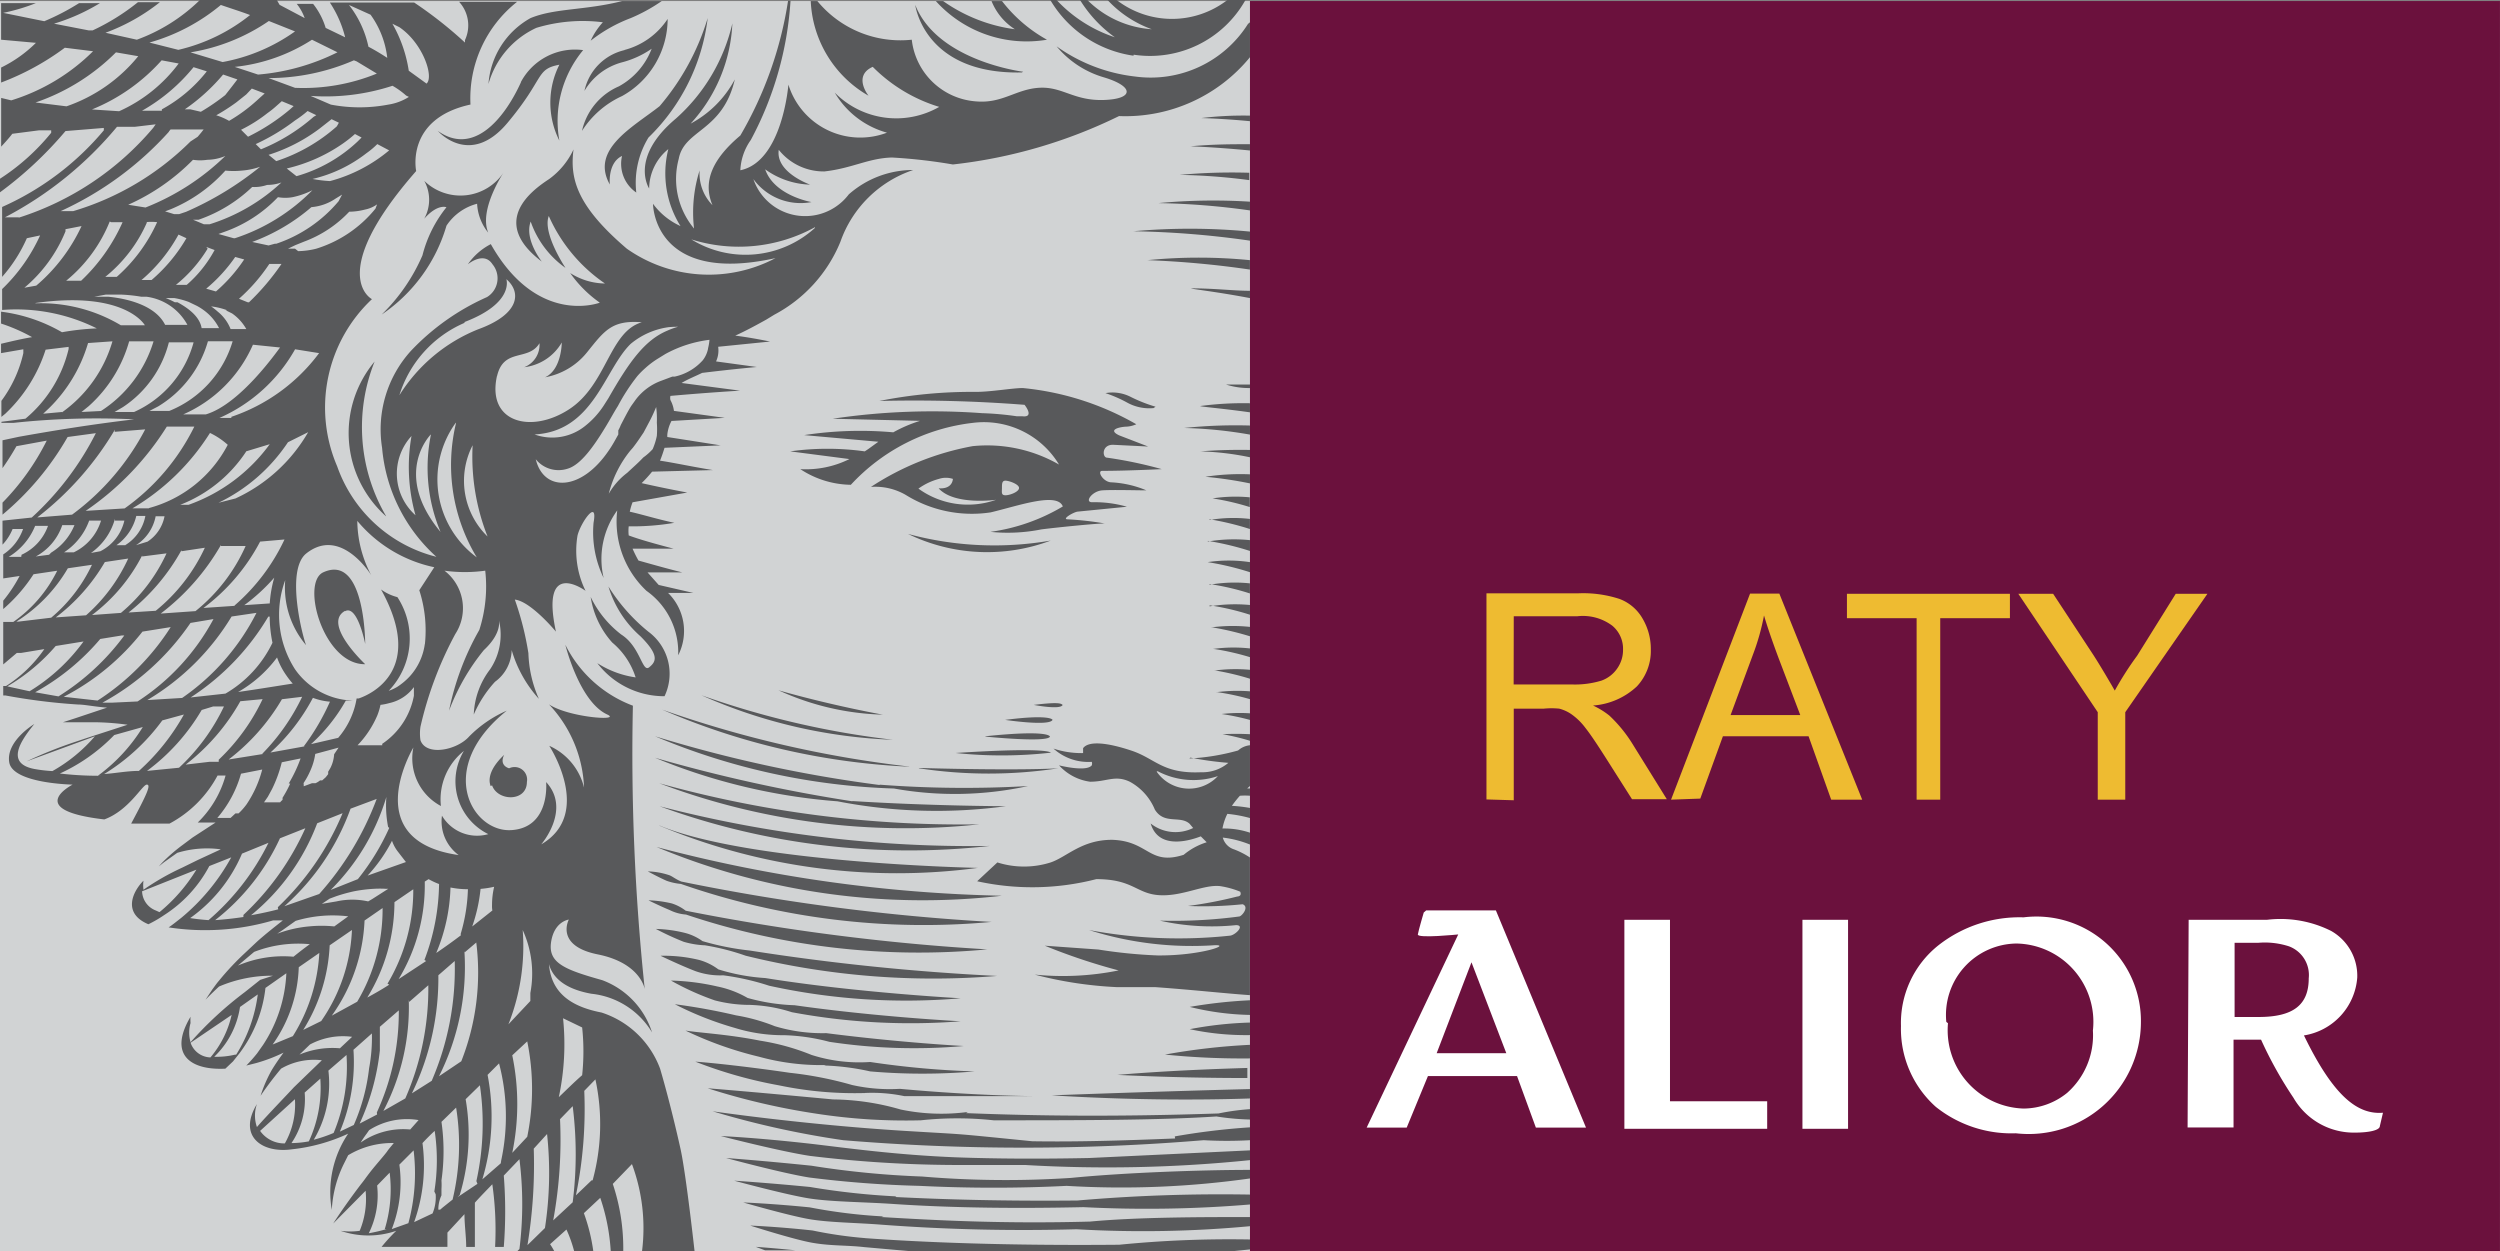 <svg xmlns="http://www.w3.org/2000/svg" xmlns:xlink="http://www.w3.org/1999/xlink" width="44.885" height="22.461" viewBox="0 0 44.885 22.461"><rect x="0" y="0" width="44.885" height="22.461" fill="#808080" stroke="none"/><defs><linearGradient id="a" x1="-4.781" y1="-6.97" x2="-5.781" y2="-6.97" gradientUnits="objectBoundingBox"><stop offset="0.5" stop-color="#6b113d"/><stop offset="1" stop-color="#490624"/></linearGradient></defs><g style="mix-blend-mode:luminosity;isolation:isolate"><g transform="translate(0 0)"><rect width="22.442" height="22.442" transform="translate(0 0.019)" fill="#d1d3d4"/><path d="M80.832,13.446a3.245,3.245,0,0,0,2.564.119,5.928,5.928,0,0,1-2.564-.119Zm1.745,3.339s.794.119.85,0C83.427,16.773,83.352,16.685,82.576,16.785Zm.513-.269s.481.094.519,0C83.583,16.5,83.583,16.454,83.089,16.516Zm-2.708.175s-.888-.156-1.876-.438a4.79,4.79,0,0,0,1.876.438ZM76.755,19.73a13.244,13.244,0,0,0,5.578.682,38.439,38.439,0,0,1-5.572-.725c-.119-.05-.163-.1-.231-.119a1.307,1.307,0,0,0-.369-.063s.194.106.338.169a1.05,1.05,0,0,0,.256.056Zm4.1-2.107A20.21,20.21,0,0,1,76.417,16.6a12.6,12.6,0,0,0,4.433,1.025Zm-.294-.481a15.633,15.633,0,0,1-3.439-.8,9.317,9.317,0,0,0,3.439.8Zm1.957,2.8a26.316,26.316,0,0,1-6.2-.875,12.425,12.425,0,0,0,6.2.875Zm-.406-1.282a20.191,20.191,0,0,1-5.747-.738,12.506,12.506,0,0,0,5.747.738Zm-5.74-.325a13.05,13.05,0,0,0,5.928.713,22.236,22.236,0,0,1-5.928-.713Zm3.464-.088a28.427,28.427,0,0,1-3.546-.782,10.712,10.712,0,0,0,3.277.782,9.3,9.3,0,0,0,3.02.088S81.22,18.33,79.831,18.242Zm-3.464.438a11.062,11.062,0,0,0,5.715.757S77.993,19.361,76.367,18.68Zm.475,1.595a13.132,13.132,0,0,0,5.409.625,39.783,39.783,0,0,1-5.415-.694.807.807,0,0,0-.25-.131,2.1,2.1,0,0,0-.419-.056s.2.1.381.175a.782.782,0,0,0,.294.081Zm4.183-2.626a8.294,8.294,0,0,0,2.5,0S82.9,17.7,81.026,17.648Zm1.194-.569s1.113.113,1.157,0C83.377,17.079,83.364,16.96,82.22,17.079Zm-11.5-2.251c.225-.125.363.588.363.588s0-1.626-.75-1.288c-.413.181,0,1.663.75,1.651-.006-.006-.775-.725-.363-.957ZM83.4,17.379s.044-.113-1.713,0a7.86,7.86,0,0,0,1.713-.006Zm-3.077.575a24.331,24.331,0,0,1-4.033-.875,11.968,11.968,0,0,0,4.29.938,6.166,6.166,0,0,0,2.407-.044,20.086,20.086,0,0,1-2.664-.025Zm1.382,6.685c-1.107-.044-1.976-.169-2.62-.244-1-.113-1.613-.138-1.613-.138s1.063.275,1.6.356a22.212,22.212,0,0,0,2.57.163h1.288a25.151,25.151,0,0,0,4.052-.088v-.175l-2.9.138C83.183,24.67,82.389,24.664,81.707,24.639Zm-.625.344a16.28,16.28,0,0,1-1.982-.194c-.913-.094-1.532-.138-1.532-.138s1.019.275,1.494.35a19.5,19.5,0,0,0,1.982.15c.882.044,1.782.044,2.639,0A16.471,16.471,0,0,0,87,25.014v-.15c-.913,0-2.289.05-3.239.144A17.853,17.853,0,0,1,81.082,24.983ZM80.075,26.09a7.591,7.591,0,0,1-.957-.138c-.625-.069-1.119-.088-1.119-.088s.763.244,1.1.306.625.044.95.081l.782.069H86.7l.3-.031v-.175a20.078,20.078,0,0,0-2.376.094c-2.02.019-3.539-.044-4.571-.119Zm-6.71-8.129c.1.288.625.3.625-.063a.225.225,0,0,0-.319-.244s-.188-.044-.088-.244c-.006.013-.344.294-.244.563Zm7.26,7.379a13.172,13.172,0,0,1-1.551-.169c-.769-.075-1.363-.113-1.363-.113s.944.256,1.351.319.988.063,1.52.1c1.113.075,2.314.081,3.4.056A22.268,22.268,0,0,0,87,25.483v-.175a29.878,29.878,0,0,0-3.127.106c-1.319.013-2.407-.019-3.27-.063Zm-2.357.969h.55c-.425-.044-.719-.063-.719-.063ZM82.9,5.148s-1.538-.188-1.938-1.2c0,0,.156,1.251,1.913,1.213ZM80.394,25.7a9.677,9.677,0,0,1-1.326-.163c-.682-.069-1.194-.088-1.194-.088s.825.238,1.188.3.85.063,1.307.1a34.081,34.081,0,0,0,3.489.081,20.7,20.7,0,0,0,3.127-.056v-.163c-.869,0-2.014,0-2.883.081-1.57.044-2.808-.025-3.746-.081Zm1.513-1.876a3.571,3.571,0,0,1-1.207-.044,4.49,4.49,0,0,0-1.213-.181c-1.67-.156-2.251-.2-2.251-.2a12.387,12.387,0,0,0,1.951.456,10.506,10.506,0,0,0,1.876.119,6.084,6.084,0,0,1,1.307,0c1.513,0,2.958,0,4-.069a4.484,4.484,0,0,0,.663.056V23.77a4.173,4.173,0,0,0-.625.081c-1.882.063-3.27.044-4.534-.006Zm3.37-12.662a2.676,2.676,0,0,1-.456-.181.719.719,0,0,0-.444-.063,2.339,2.339,0,0,1,.388.169.819.819,0,0,0,.475.1Zm.625,6.3a5.877,5.877,0,0,0,.682.094.719.719,0,0,1-.488.169c-.694.031-.819-.244-1.251-.388s-.769-.181-.869-.044v.088a1.582,1.582,0,0,1-.532-.081.932.932,0,0,0,.688.238.1.1,0,0,1,0,.063c-.1.125-.588,0-.588,0a.919.919,0,0,0,.557.294c.306,0,.45-.125.713,0a1.007,1.007,0,0,1,.45.5c.169.275.456.1.625.256l.063.075a.719.719,0,0,1-.763-.081c.15.506.769.281.9.231l.106.106a1.2,1.2,0,0,0-.413.225c-.625.2-.625-.25-1.288-.269-.544,0-.807.306-1.1.406a1.582,1.582,0,0,1-.957,0l-.363.338a4.6,4.6,0,0,0,2.139-.038c.663,0,.719.263,1.132.288s.794-.194,1.088-.163a1.569,1.569,0,0,1,.363.1h0s.044.081-.056.088a7.535,7.535,0,0,1-.882.169,6.841,6.841,0,0,0,.982-.031c.119.044,0,.2-.056.219a8.924,8.924,0,0,1-1.432.075,4.265,4.265,0,0,0,1.369.081c.163,0,0,.169-.1.188a8.7,8.7,0,0,1-2.539-.1,6.1,6.1,0,0,0,2.214.275c.4-.031-.194.188-.982.181a8.91,8.91,0,0,1-1.063-.106l-.963-.069a10.794,10.794,0,0,0,1.326.444,5.04,5.04,0,0,1-1.507.075,7.11,7.11,0,0,0,1.476.225h.688c.694.05,1.251.113,1.7.144V19.255a1.488,1.488,0,0,0-.281-.144.306.306,0,0,1-.206-.213,1.876,1.876,0,0,1,.488.125v-.213a1.457,1.457,0,0,0-.494-.075,1,1,0,0,1,.088-.263,2.4,2.4,0,0,1,.406.075v-.181a2.719,2.719,0,0,0-.325-.038,2.034,2.034,0,0,1,.144-.181,1.126,1.126,0,0,1,.181,0v-.131h-.05l.05-.044v-.732a.375.375,0,0,0-.213.094,3.946,3.946,0,0,1-.875.144Zm-.588.244a1.382,1.382,0,0,0,1.082.088.707.707,0,0,1-1.1-.081Zm-6.7,4.74a3.54,3.54,0,0,1,.807.119,10.168,10.168,0,0,0,2.414.075s-1.107-.056-2.47-.231a2.951,2.951,0,0,1-.925-.125,3.358,3.358,0,0,0-.694-.194,10.982,10.982,0,0,0-1.1-.2,5.884,5.884,0,0,0,1.076.425,2.939,2.939,0,0,0,.894.131Zm-.625-.544a2.714,2.714,0,0,1,.757.131,11.562,11.562,0,0,0,3.033.163s-1.488-.075-2.983-.288a3.521,3.521,0,0,1-.844-.131,1.8,1.8,0,0,0-.544-.206,4.158,4.158,0,0,0-.832-.106,4.8,4.8,0,0,0,.788.356,2.5,2.5,0,0,0,.65.081Zm-.481-.532a4.534,4.534,0,0,1,.832.188,11.475,11.475,0,0,0,3.439.225s-1.876-.1-3.508-.363a3.565,3.565,0,0,1-.844-.156,1.038,1.038,0,0,0-.344-.169,2.683,2.683,0,0,0-.694-.075s.35.169.625.275a1.319,1.319,0,0,0,.519.075Zm1.82,1.62a4.377,4.377,0,0,1,.825.106,10.925,10.925,0,0,0,1.876,0,15.8,15.8,0,0,1-1.876-.169A2.82,2.82,0,0,1,79.1,22.8a4.146,4.146,0,0,0-.925-.256c-.563-.113-1.063-.138-1.338-.181a6.566,6.566,0,0,0,1.319.469,4.2,4.2,0,0,0,1.2.15Zm.719.494a2.814,2.814,0,0,1,.719.056h2.364s-1.013,0-2.445-.131a3.089,3.089,0,0,1-.857-.069,6.6,6.6,0,0,0-1.119-.219c-.719-.106-1.413-.181-1.695-.2a8,8,0,0,0,1.5.425,6.647,6.647,0,0,0,1.557.138Zm6.878-.269v-.181c-1.494.044-2.332.125-2.332.125.919.044,1.695.056,2.376.056ZM77.18,20.831a4.264,4.264,0,0,1,.738.188,14.032,14.032,0,0,0,4.515.363,41.584,41.584,0,0,1-4.44-.456,4.865,4.865,0,0,1-.85-.169.938.938,0,0,0-.325-.15,2.407,2.407,0,0,0-.513-.069,5.04,5.04,0,0,0,.5.231,1.62,1.62,0,0,0,.375.063ZM86.972,6.036v-.1a6.3,6.3,0,0,0-.875.044C86.084,5.98,86.447,5.986,86.972,6.036ZM85.628,24.3c-.938.038-1.776.063-2.564.05-1.563-.156-1.1-.113-2.32-.188-1.813-.113-3.42-.35-3.42-.35a16.258,16.258,0,0,0,2.345.519,39.1,39.1,0,0,0,6.472,0,7.279,7.279,0,0,0,.832,0V24.1a12.507,12.507,0,0,0-1.351.163ZM80.056,11.964a4.809,4.809,0,0,0-1.338,0l1.063.138a1.757,1.757,0,0,1-.882.181,1.688,1.688,0,0,0,.907.281,3.533,3.533,0,0,1,2.2-1.113,1.576,1.576,0,0,1,1.538.75,2.589,2.589,0,0,0-1.551-.331,4.959,4.959,0,0,0-1.826.732,1.088,1.088,0,0,1,.625.144,2.251,2.251,0,0,0,1.526.313c.5-.119,1.194-.369,1.294-.106a3.464,3.464,0,0,1-1.3.456,3.077,3.077,0,0,0,.913-.044c.294-.038,1.051-.113,1.144-.106a5.721,5.721,0,0,0-.669-.075c-.113,0,.094-.125.175-.138h0l.888-.088a2.1,2.1,0,0,0-.625-.081c-.144,0,0-.2.181-.213s.625,0,.794,0a1.876,1.876,0,0,0-.625-.144c-.15,0-.269-.206-.169-.206.431,0,1.069-.031,1.069-.031a7.585,7.585,0,0,0-.982-.206c-.088,0-.1-.238.113-.231l.625.031-.519-.2c-.2-.094-.031-.144.106-.156a.5.5,0,0,0,.2-.044,5.059,5.059,0,0,0-2.038-.65c-.188,0-.569.069-.844.069a8.486,8.486,0,0,0-1.732.163,25.639,25.639,0,0,1,2.608.069c.081.106.125.225-.038.206h-.1a5.4,5.4,0,0,0-.625-.056,12.175,12.175,0,0,0-2.683.1l1.57.038a2.5,2.5,0,0,0-.481.206,6.647,6.647,0,0,0-1.6.05l1.332.119-.181.131Zm.963.669a1.132,1.132,0,0,1,.369-.175.4.4,0,0,1,.25,0s0,.188-.256.169c.281.313,1.032.206,1.032.206a1.513,1.513,0,0,1-1.394-.2Zm1.563.119c-.081,0-.063-.056-.063-.131s0-.131.063-.131.244.063.244.131S82.664,12.752,82.583,12.752Zm2.551-4.221a16.947,16.947,0,0,1,1.838.169V8.531a9.311,9.311,0,0,0-1.838,0ZM86.3,12.808a4.615,4.615,0,0,1,.669.156v-.175a2.745,2.745,0,0,0-.669.019ZM76.461,16.36a.938.938,0,0,0-.288-1.157,3.264,3.264,0,0,1-.719-.813,1.92,1.92,0,0,0,.575.894c.344.344.281.456.156.557s-.156-.369-.5-.588a1.876,1.876,0,0,1-.55-.675,1.582,1.582,0,0,0,.388.819,1.344,1.344,0,0,1,.419.625,1.732,1.732,0,0,1-.688-.256,1.513,1.513,0,0,0,1.207.594Zm10.511,7.222v-.169c-1.72.044-3.564.113-3.564.113C84.834,23.613,86.047,23.613,86.972,23.582Zm0-14.382V9.081c-.306,0-.625-.044-1.057-.044,0,.013.431.056,1.057.175Zm0,2.051V11.1a5.827,5.827,0,0,0-.894.05c.006.013.356.038.894.113Zm-.757,2.32a5.127,5.127,0,0,1,.757.181v-.194a2.826,2.826,0,0,0-.757.025Zm.031.775a4.534,4.534,0,0,1,.725.169v-.181a2.6,2.6,0,0,0-.725.025Zm0-1.163a5.109,5.109,0,0,1,.725.175v-.181a2.57,2.57,0,0,0-.725.019Zm-14.1-6.078a.7.7,0,0,1,0,.682c.244-.275.4-.206.4-.206a2.264,2.264,0,0,0-.431.863,3.314,3.314,0,0,1-.732,1.063,2.908,2.908,0,0,0,1.163-1.595.944.944,0,0,1,.55-.394.894.894,0,0,0,.2.519c-.175-.413.281-1.088.281-1.088a.932.932,0,0,1-1.432.156Zm1.738-1.77c-.306.675-.863,1.326-1.494.875,0,0,.575.663,1.251-.144s.5-.963.932-1.044a1.513,1.513,0,0,0,0,1.363A1.988,1.988,0,0,1,75,4.76a1.1,1.1,0,0,0-1.119.575Zm3.352-1.151a4.377,4.377,0,0,1-.863,1.582c-.475.375-1.251.775-.894,1.407,0,0-.044-.388.219-.513a.625.625,0,0,0,.256.657,1.557,1.557,0,0,1,.219-.988,3.589,3.589,0,0,0,1.063-2.145Zm9.7.106a2.064,2.064,0,0,1-2.026.944A3.008,3.008,0,0,1,83.5,4.692a1.738,1.738,0,0,0,.85.557c.544.163.544.388,0,.406s-.744-.244-1.163-.219-.663.288-1.138.244A1.251,1.251,0,0,1,80.9,4.573a1.93,1.93,0,0,1-1.695-.694h-.119a2.064,2.064,0,0,0,1.038,1.7s-.288-.356.075-.519a2.845,2.845,0,0,0,1.194.719,1.551,1.551,0,0,1-1.876-.256,1.576,1.576,0,0,0,.938.719,1.351,1.351,0,0,1-1.77-.863s-.106,1.382-.863,1.538a1.019,1.019,0,0,1,.188-.544,6.084,6.084,0,0,0,.713-2.5h-.044a6.846,6.846,0,0,1-.857,2.42c-.475.4-.688.807-.5,1.251a.813.813,0,0,1-.231-.625,2.5,2.5,0,0,0-.1,1.044,1.388,1.388,0,0,1-.275-1.251c.1-.532.788-.488,1.007-1.426a1.926,1.926,0,0,1-.794.794,2.845,2.845,0,0,0,.75-1.8,3.27,3.27,0,0,1-1.019,1.713c-.838.707-.475,1.251-.475,1.251a.919.919,0,0,1,.344-.707,1.782,1.782,0,0,0,.219,1.382,1.251,1.251,0,0,1-.494-.4s0,1.463,2.2.975a2.558,2.558,0,0,1-2.67-.169c-.894-.763-1.026-1.251-.957-1.782a1.369,1.369,0,0,1-.438.532c-.306.2-1.082.763-.131,1.482,0,0-.319-.4-.2-.719a1.7,1.7,0,0,0,.625.832s-.419-.625-.3-.932A2.876,2.876,0,0,0,75.392,8.95a1.188,1.188,0,0,1-.625-.188,2.17,2.17,0,0,0,.532.532s-1.119.431-1.957-1.051a1.132,1.132,0,0,0-.413.363s.288-.244.444,0a.394.394,0,0,1-.1.588,4.252,4.252,0,0,0-1.363.963A2.1,2.1,0,0,0,71.39,11.9a2.976,2.976,0,0,0,.975,1.957,2.545,2.545,0,0,1-1.782-1.626,2.67,2.67,0,0,1,.625-3s-.844-.431.794-2.3c0,0-.2-.938.975-1.194a2.207,2.207,0,0,1,.838-1.845H72.772a.625.625,0,0,1,.106.688v.044a7.411,7.411,0,0,0-.913-.719H70.452a2.014,2.014,0,0,1,.275.625l-.35-.169a1.3,1.3,0,0,0-.225-.431h-.294A.863.863,0,0,1,70,4.185l-.45-.238L69.5,3.86H68.119a3.164,3.164,0,0,1-1.132.713l-.563-.125A3.508,3.508,0,0,0,67.4,3.9h-.394a3.952,3.952,0,0,1-.813.506h-.069L65.5,4.285a3.527,3.527,0,0,0,.825-.369h-.375a4.152,4.152,0,0,1-.625.325l-.738-.15a3.439,3.439,0,0,0,.588-.175h-.625v.657l.625.056a2.339,2.339,0,0,1-.625.444v.269a4.7,4.7,0,0,0,1.144-.625l.507.063a3.571,3.571,0,0,1-1.469.882l-.181-.044v.875c.069-.075.138-.15.2-.231L65.23,6.2h.219v.044a3.921,3.921,0,0,1-.919.825v.244a6.835,6.835,0,0,0,1.176-1.1h0l.688-.056V6.2h0a5.059,5.059,0,0,1-1.826,1.376V8.831a2.664,2.664,0,0,0,.444-.694l.238-.05a3.127,3.127,0,0,1-.682.963v.375a3.245,3.245,0,0,1,1.7.331,4.654,4.654,0,0,0-.625.069,2.9,2.9,0,0,0-1.094-.369v.213a3.126,3.126,0,0,1,.557.244c-.188.031-.369.075-.557.119V10.2l.4-.069V10.2a2.276,2.276,0,0,1-.394.857v.288l.069-.056a2.72,2.72,0,0,0,.725-1.151h0l.413-.05v.038a2.332,2.332,0,0,1-.775,1.251l-.431.056v.019h.219a13.919,13.919,0,0,1,2.164-.063c-.75.088-1.438.2-2.07.313l-.294.063h0v.5c.119-.169.2-.306.25-.394l.544-.1a4.377,4.377,0,0,1-.794,1.113V13.1a5.127,5.127,0,0,0,1.169-1.394l.507-.069A5.265,5.265,0,0,1,65.1,13.152l-.525.056v.431a.9.9,0,0,0,.181-.281h.188a.9.9,0,0,1-.356.456h0v.431l.294-.044a2.6,2.6,0,0,1-.294.444v.15a2.9,2.9,0,0,0,.544-.625l.425-.063a2.426,2.426,0,0,1-.788.919h-.181v.763l.244-.206h.075l.419-.069a2.407,2.407,0,0,1-.688.663h-.05v.169h.038a10.787,10.787,0,0,0,1.307.163c.113,0,.288.038.519.056l-.3.1-.263.088-.231.075h.625a4.758,4.758,0,0,1,.538.044l-.194.063-.481.156-.225.075a8,8,0,0,0-.913.363l1.226-.45a2.839,2.839,0,0,1-.763.625,2.576,2.576,0,0,1-.325-.038c-.519-.1-.25-.5,0-.807,0,0-.513.306-.45.688s1.138.4,1.138.4-.894.456.569.625c.444-.163.682-.625.763-.625s0,.175-.281.7h.688a2.089,2.089,0,0,0,.863-.863h.144a1.876,1.876,0,0,1-.5.844H68.4l-.413.269-.175.131a3.076,3.076,0,0,0-.369.319l-.063.069.094-.075.238-.169a1.832,1.832,0,0,1,.782-.063l-.406.188-.294.144a4.452,4.452,0,0,0-.688.394.626.626,0,0,1,0-.163c-.188.188-.388.582.088.782a2.17,2.17,0,0,0,.281-.163h0a2.351,2.351,0,0,0,.813-.882l.394-.156a3.752,3.752,0,0,1-.9,1.088h0c-.081.063-.181.144-.225.169a4.327,4.327,0,0,0,1.876-.125h.175c-.125.1-.288.225-.463.381l-.219.206a4.963,4.963,0,0,0-.463.494c-.044.05-.081.106-.119.156h0l-.125.188s.088-.094.244-.238a2.408,2.408,0,0,1,.969-.194l-.231.075-.275.219a6.547,6.547,0,0,0-.975.9.625.625,0,0,1,0-.344.706.706,0,0,1,0-.113c-.406.682,0,.963.625.932l.138-.131.119-.15h0a2.389,2.389,0,0,0,.463-1.169l.375-.263a2.539,2.539,0,0,1-.419,1.288h0l-.106.15a2.725,2.725,0,0,1-.194.219l.175-.044a2.882,2.882,0,0,0,.494-.188c-.069.094-.144.2-.219.325h0a2.5,2.5,0,0,0-.194.45,5.87,5.87,0,0,1,.369-.488,1.182,1.182,0,0,1,.732-.15L70,23.194l-.194.188h0c-.044.05-.519.544-.663.713a.625.625,0,0,1,0-.413h0c-.35.575.088.888.625.813a3.208,3.208,0,0,0,1.013-.281,1.876,1.876,0,0,0-.294,1.369,2.107,2.107,0,0,1,.219-.832l.075-.15a1.526,1.526,0,0,1,.819-.219c-.038.05-.081.094-.119.15s-.194.231-.288.35-.119.163-.181.238c-.181.238-.35.475-.5.707l.582-.588a1.488,1.488,0,0,1-.106.719,1.251,1.251,0,0,1-.344,0,1.538,1.538,0,0,0,1,0,3.406,3.406,0,0,0-.263.288h1.182V25.99l.306-.331c0,.194.031.4.031.588h.156v-.794c.1-.113.206-.219.313-.331a5.822,5.822,0,0,1,.05,1.126h.156a8.233,8.233,0,0,0,0-1.282l.281-.294a6.5,6.5,0,0,1,0,1.613l-.038.038h.663a1.283,1.283,0,0,0-.075-.125l.294-.263a2.359,2.359,0,0,1,.138.388h.344a3.283,3.283,0,0,0-.169-.682l.294-.275a3.608,3.608,0,0,1,.188.957h.225a3.639,3.639,0,0,0-.188-1.207l.344-.356a3.3,3.3,0,0,1,.181,1.563H77s-.15-1.363-.25-1.826c0,0-.163-.75-.369-1.451a1.67,1.67,0,0,0-1.051-1.007c-.45-.088-.9-.288-.944-.869.056.206.238.438.763.532a1.444,1.444,0,0,1,1.088.694,1.482,1.482,0,0,0-.894-.938c-.669-.188-.975-.306-.919-.682s.319-.406.319-.406-.256.469.519.625.844.625.844.625a40.226,40.226,0,0,1-.213-5.09,2.232,2.232,0,0,1-1.213-1.094s.25,1.019.75,1.251c.275.125-.688.056-1.044-.181A2.3,2.3,0,0,1,75.016,18a1.11,1.11,0,0,0-.625-.75s.8,1.219-.144,1.77c0,0,.544-.625.088-1.119,0,0,.081.819-.625.863s-1.376-1.107-.081-2.145a2.17,2.17,0,0,0-.675.463c-.213.244-.769.363-.875.069h0a.831.831,0,0,1,0-.244,6.591,6.591,0,0,1,.625-1.663.85.85,0,0,0-.194-1.138,2.676,2.676,0,0,0,.732,0,2.551,2.551,0,0,1-.106,1.063,4.871,4.871,0,0,0-.544,1.451,3.883,3.883,0,0,1,.625-1.088c.338-.313.269-.544.269-.544a1.113,1.113,0,0,1-.156.888,1.426,1.426,0,0,0-.294.813,2.107,2.107,0,0,1,.381-.588.725.725,0,0,0,.3-.569,2.232,2.232,0,0,0,.488.875,2.17,2.17,0,0,1-.188-.819,5.383,5.383,0,0,0-.244-.963c.288.031.738.575.738.575-.288-1.338.532-.732.532-.732a1.632,1.632,0,0,1-.144-.994c.056-.231.369-.675.288-.231a1.876,1.876,0,0,0,.181.994,1.482,1.482,0,0,1,.244-1.213,1.707,1.707,0,0,0,.525,1.444,1.351,1.351,0,0,1,.569,1.157.957.957,0,0,0-.181-1.119h.456l-.625-.144-.2-.225h.625c-.325-.081-.582-.156-.788-.213a2.247,2.247,0,0,1-.106-.213h.738c-.338-.088-.625-.169-.807-.238a.713.713,0,0,1,0-.163,4.52,4.52,0,0,0,.819-.063c-.319-.069-.575-.15-.8-.2a1.082,1.082,0,0,1,.05-.169l.982-.175c-.338-.063-.625-.125-.819-.169a2.559,2.559,0,0,0,.188-.206L77.33,12.3c-.388-.063-.694-.131-.95-.169.031-.075.056-.15.081-.231l1.007-.044-.957-.15a.4.4,0,0,1,0-.044.661.661,0,0,1,.075-.244l.957-.056-.913-.125a.557.557,0,0,0-.063-.194.156.156,0,0,1,0-.075c.707-.063,1.251-.094,1.251-.094l-1.051-.138c.113-.069.256-.125.369-.181.563-.069.982-.106.982-.106l-.732-.1a.469.469,0,0,0,.038-.263l.932-.094c-.219-.044-.425-.081-.625-.106.206-.094.388-.194.557-.288l.144-.088A2.589,2.589,0,0,0,79.619,8.2a2.089,2.089,0,0,1,1.307-1.288,1.745,1.745,0,0,0-1.157.438.982.982,0,0,1-1.713-.275,1.051,1.051,0,0,0,1.044.413s-.669-.113-.832-.588a1.444,1.444,0,0,0,.807.275s-.625-.219-.563-.625a1.032,1.032,0,0,0,.819.388c.5-.056.788-.238,1.213-.25a9.574,9.574,0,0,1,1.094.125,9.029,9.029,0,0,0,2.983-.869,2.889,2.889,0,0,0,2.351-1.057V4.26ZM67.394,20.237l-.069-.031a.381.381,0,0,1-.244-.344l.975-.388a3.033,3.033,0,0,1-.663.763Zm.557,2.345.738-.5a1.788,1.788,0,0,1-.381.763.388.388,0,0,1-.356-.263Zm.8.213a1.407,1.407,0,0,1-.375.038,1.551,1.551,0,0,0,.463-.894l.319-.225a2.664,2.664,0,0,1-.388,1.082Zm6.4,2.257-.281.269a7.742,7.742,0,0,0,.15-1.876l.2-.206a3.821,3.821,0,0,1-.05,1.813Zm-.532-2.92.363.175a4.07,4.07,0,0,1,0,.857c-.144.125-.281.263-.419.394a4.558,4.558,0,0,0,.075-1.426Zm-.038,1.826.231-.238a6.879,6.879,0,0,1,0,1.726l-.35.325A7.979,7.979,0,0,0,74.585,23.957ZM71.271,7.606a2.207,2.207,0,0,1-1.063.719,1.407,1.407,0,0,1-.325.044l-.056-.044H69.7l.131-.063.156-.063a2.126,2.126,0,0,0,.813-.538,1.144,1.144,0,0,0,.281-.038.563.563,0,0,0,.219-.094Zm-2.5,5.2-.319.081A3.126,3.126,0,0,0,69.7,11.8l.363-.181a2.908,2.908,0,0,1-1.3,1.188Zm1.251.707Zm.507,3.889a.625.625,0,0,1-.069.25l-.038.063h0v.044l-.044.056h0l-.063.056h-.038a.356.356,0,0,1-.081.05h-.063l-.15.056v-.031h0a.062.062,0,0,1,0-.031h0a1.382,1.382,0,0,0,.119-.219,1.12,1.12,0,0,0,.088-.3l.419-.113h0Zm.075.813Zm-.863-.288a2.075,2.075,0,0,1-.138.256h0v.038h0a.287.287,0,0,0-.044.044H69.27l.069-.1.075-.138a2.37,2.37,0,0,0,.175-.481l.338-.069a2.583,2.583,0,0,1-.213.45Zm.269-.669-.625.113a3.583,3.583,0,0,0,.763-.982,1.119,1.119,0,0,0,.306.069,4.084,4.084,0,0,1-.469.8Zm-.75.138-.625.1a3.752,3.752,0,0,0,.957-1.082l.363-.044a3.783,3.783,0,0,1-.719,1.026Zm-.463-1.107a2.276,2.276,0,0,0,.707-.625,1.332,1.332,0,0,0,.169.325,1.445,1.445,0,0,0,.113.144c-.206.031-.582.094-1.013.156Zm.338-1.426A4.115,4.115,0,0,1,67.8,16.391l-.625.038a4.377,4.377,0,0,0,1.513-1.5Zm-.219-.138a3.314,3.314,0,0,0,.538-.494,2.17,2.17,0,0,0-.081.463Zm.456.206a2.39,2.39,0,0,0,.05.469,2.114,2.114,0,0,1-.844.913l-.625.069a4.408,4.408,0,0,0,1.394-1.451Zm-.625-.194-.563.038A3.539,3.539,0,0,0,69.2,13.584l.438-.038a3.57,3.57,0,0,1-.9,1.188Zm-1.538-1.751h-.3A4.121,4.121,0,0,0,68.3,11.633a1.351,1.351,0,0,1,.319.213A2.257,2.257,0,0,1,67.2,12.983Zm1.751-1.026.413-.125a3.07,3.07,0,0,1-1.457,1.088h-.15a2.5,2.5,0,0,0,1.188-.963Zm-1.632,1.169h.156a.7.7,0,0,1-.306.456l-.206.063A.794.794,0,0,0,67.325,13.127Zm-.544.519h-.163a.9.9,0,0,0,.356-.525h.163A.782.782,0,0,1,66.781,13.646ZM68.226,11.3h-.406a2.432,2.432,0,0,0,1.251-1.251l.488.05h0C69.514,10.151,68.851,11.114,68.226,11.3Zm-.35-3.639-.131.044h-.088l-.163-.05.1-.038a2.708,2.708,0,0,0,.982-.694h0a1.469,1.469,0,0,0,.294,0,1.307,1.307,0,0,0,.331-.069,5.753,5.753,0,0,1-1.326.807Zm1.451-.481a.75.75,0,0,0,.256-.044,3.352,3.352,0,0,1-1.288.75h-.106l-.194-.081h.1a2.633,2.633,0,0,0,.963-.588h0A.7.7,0,0,0,69.326,7.18Zm-2.182.406-.313-.05a3.783,3.783,0,0,0,1.163-.807h0a.844.844,0,0,0,.256,0,.863.863,0,0,0,.325-.069,4.327,4.327,0,0,1-1.432.925Zm0,.263a.894.894,0,0,1,.206,0,2.883,2.883,0,0,1-.725.982h-.206a2.582,2.582,0,0,0,.75-.982Zm.569.213.163.075a2.908,2.908,0,0,1-.625.75h-.181a2.877,2.877,0,0,0,.669-.825Zm.519.231.15.056a2.226,2.226,0,0,1-.5.625h-.194a2.5,2.5,0,0,0,.569-.65Zm.5.175.181.05a2.82,2.82,0,0,1-.507.575l-.175-.05a2.826,2.826,0,0,0,.525-.575Zm-.15.963.113.056h0a.844.844,0,0,1,.256.281H68.67a.757.757,0,0,0-.231-.313,1.163,1.163,0,0,0-.119-.094,1.251,1.251,0,0,1,.288.069Zm.394-.144-.156-.063a3.177,3.177,0,0,0,.544-.625h.219A4.3,4.3,0,0,1,69,9.288Zm.488-1.051-.113.031-.294-.063h0a3.464,3.464,0,0,0,1.063-.625h0a.907.907,0,0,0,.438-.156l.113-.069-.063.119a2.5,2.5,0,0,1-1.119.763Zm-.744-.1-.269-.075.106-.038A2.445,2.445,0,0,0,69.52,7.4h0a.744.744,0,0,0,.263,0,1.419,1.419,0,0,0,.356-.125,3.452,3.452,0,0,1-1.394.863Zm.957-1.251a2.933,2.933,0,0,0,.994-.438,2.327,2.327,0,0,0,.231-.181l.119.063-.069.069a2.651,2.651,0,0,1-1.1.625Zm.9-.757a3.077,3.077,0,0,1-1.088.625l-.138-.113a3.045,3.045,0,0,0,.913-.469L70.483,6l.131.063Zm-.419-.169a3.339,3.339,0,0,1-.944.582l-.094-.094a3.715,3.715,0,0,0,.707-.425,2.046,2.046,0,0,0,.225-.169l.156.075Zm-.419-.138a3.658,3.658,0,0,1-.757.494l-.125-.125a2.639,2.639,0,0,0,.475-.3,1.644,1.644,0,0,0,.15-.119l.106-.094.213.088ZM69.2,5.611l-.069.063a2.914,2.914,0,0,1-.488.356,1.119,1.119,0,0,0-.231-.1A3.57,3.57,0,0,0,68.77,5.7l.181-.144.1-.106.231.088Zm-.513-.188-.113.144a3.932,3.932,0,0,1-.438.3l-.188-.044h-.1a3.458,3.458,0,0,0,.688-.625l.256.088Zm-1.251.425h-.356a3.264,3.264,0,0,0,.925-.782l.238.075a2.62,2.62,0,0,1-.807.682Zm.125.375.031-.038h.594l-.044.056-.063.075L67.95,6.4a5,5,0,0,1-2.107,1.251h-.225a5.915,5.915,0,0,0,1.945-1.426ZM66.525,7.849h.206A3.27,3.27,0,0,1,65.987,8.9h-.269A2.639,2.639,0,0,0,66.5,7.837Zm-.094,1.3H66.7a2.82,2.82,0,0,1,.363.038h.094a.982.982,0,0,1,.738.506h-.4c-.181-.363-.707-.475-1.026-.506h-.244Zm1.288.138h-.05a1.407,1.407,0,0,0-.163-.075h.156a1.388,1.388,0,0,1,.256.069l.144.069a1.025,1.025,0,0,1,.138.088.9.9,0,0,1,.263.313h-.313C68.113,9.532,67.888,9.381,67.719,9.288Zm.544.7h.444a1.945,1.945,0,0,1-1.138,1.251h-.356l.156-.081a2.007,2.007,0,0,0,.894-1.169Zm-.738,1.532h.494a3.927,3.927,0,0,1-1.251,1.469l-.7.044a5.121,5.121,0,0,0,1.457-1.513Zm-1.394,1.688h.213a.932.932,0,0,1-.488.569h-.175a1.144,1.144,0,0,0,.45-.569Zm.463,0h.169a.825.825,0,0,1-.431.55l-.169.031a1.113,1.113,0,0,0,.431-.613Zm-.181.744.419-.063a3.039,3.039,0,0,1-.757,1.019l-.544.038A3.389,3.389,0,0,0,66.412,13.952Zm.669-.1.438-.056a3.045,3.045,0,0,1-.819,1.069l-.519.038a3.127,3.127,0,0,0,.9-1.069Zm.707-.094.419-.063h0a3.177,3.177,0,0,1-.882,1.132l-.488.031a3.715,3.715,0,0,0,.95-1.119Zm.707-.094h.444a3.126,3.126,0,0,1-.9,1.169l-.625.044a4.108,4.108,0,0,0,1.082-1.232Zm.188-2.3h-.213a2.9,2.9,0,0,0,1.357-1.232l.431.069h0a3.258,3.258,0,0,1-1.576,1.144Zm1.77-4.252a2.22,2.22,0,0,1-.313-.038,2.5,2.5,0,0,0,.969-.463,1.483,1.483,0,0,0,.194-.163l.213.113A2.764,2.764,0,0,1,70.452,7.112ZM71.7,4.348c.425.288.625.894.488,1.013l-.319-.231a2.439,2.439,0,0,0-.294-.844ZM71.871,5.6a.957.957,0,0,1-.369.138,2.739,2.739,0,0,1-1.032,0l-.363-.156A3.864,3.864,0,0,0,71.577,5.4a1.427,1.427,0,0,1,.244.175Zm-.688-1.476a1.632,1.632,0,0,1,.3.775c-.106-.069-.219-.138-.338-.2a1.838,1.838,0,0,0-.35-.75Zm-.25.838.363.219a3.489,3.489,0,0,1-1.469.256l-.475-.175a3.852,3.852,0,0,0,1.532-.319Zm-.8-.388.456.225a3.921,3.921,0,0,1-1.426.4l-.419-.138a3.17,3.17,0,0,0,1.388-.488Zm-.306-.15a3.245,3.245,0,0,1-1.3.55L67.95,4.8a3.47,3.47,0,0,0,1.407-.563Zm-1.332-.475c.181.063.363.119.525.181a3.227,3.227,0,0,1-1.288.625l-.519-.131a3.471,3.471,0,0,0,1.282-.675ZM65.168,5.7A3.752,3.752,0,0,0,66.612,4.8l.4.069a2.858,2.858,0,0,1-1.288.9Zm1.013.125a3.377,3.377,0,0,0,1.251-.882L67.738,5a2.72,2.72,0,0,1-1.069.857ZM64.868,7.762h-.25a6.56,6.56,0,0,0,2.013-1.626h.325l.369-.044-.044.063a5.234,5.234,0,0,1-2.414,1.613Zm.838.244V7.975l.288-.056a3.127,3.127,0,0,1-.813,1.069l-.213.038a2.6,2.6,0,0,0,.738-1.013ZM65.168,9.3c1.6-.225,1.957.388,1.963.4H66.7a2.8,2.8,0,0,0-1.532-.394Zm.475,1.957-.338.031.106-.1a2.707,2.707,0,0,0,.7-1.169l.438-.031a2.378,2.378,0,0,1-.907,1.276Zm.35,0,.131-.106a2.451,2.451,0,0,0,.725-1.163h.438a2.27,2.27,0,0,1-.944,1.251Zm.594,0,.15-.088a1.97,1.97,0,0,0,.825-1.163h.444a1.92,1.92,0,0,1-1.069,1.251Zm0,.356.55-.044A4.477,4.477,0,0,1,65.824,13.1l-.625.05a5.565,5.565,0,0,0,1.394-1.576Zm-1.676,2.245h-.225a1.157,1.157,0,0,0,.475-.557h.231a.9.9,0,0,1-.475.519Zm.5-.038-.238.031a1.007,1.007,0,0,0,.475-.563h.219a1.038,1.038,0,0,1-.419.494Zm-.544,1.2h-.044a2.783,2.783,0,0,0,.925-.957L66.181,14a2.789,2.789,0,0,1-.732.95Zm-.206,1.163a3.439,3.439,0,0,0,.869-.725l.5-.081a3.358,3.358,0,0,1-.969.894Zm.5.106a4.165,4.165,0,0,0,1.169-.957l.388-.063h.044a4.277,4.277,0,0,1-1.182,1.094Zm.513.081A4.315,4.315,0,0,0,67.088,15.2l.507-.081a4.34,4.34,0,0,1-1.313,1.319Zm.863.106h-.169a4.546,4.546,0,0,0,1.582-1.432l.413-.069A4.033,4.033,0,0,1,67,16.454Zm-1.063,1.294h.081a3.214,3.214,0,0,0,1.026-.713l.513-.144a3.077,3.077,0,0,1-.807.875h.075a6.009,6.009,0,0,1-.882-.056Zm1.551-.069c-.213,0-.431.044-.625.056a3.658,3.658,0,0,0,1.044-.963l.388-.106A3.908,3.908,0,0,1,67.025,17.7Zm.144,0a3.677,3.677,0,0,0,.982-1.094l.206-.063h.194a3.621,3.621,0,0,1-.807,1.1Zm1.288-.163h-.169l-.425.05a3.752,3.752,0,0,0,.982-1.138l.4-.038a3.639,3.639,0,0,1-.788,1.088Zm.213,1.007h-.238a2.088,2.088,0,0,0,.425-.794l.381-.075a2.032,2.032,0,0,1-.281.625,1.162,1.162,0,0,1-.144.163h-.056ZM67.9,20.374a2.726,2.726,0,0,0,.975-1.188l.475-.194a4.377,4.377,0,0,1-1.076,1.388,3.689,3.689,0,0,1-.375-.044Zm1-.05q-.25.038-.507.056a3.958,3.958,0,0,0,1.163-1.469l.456-.181A4.846,4.846,0,0,1,68.9,20.287Zm.625-.138h0c-.144.038-.313.075-.488.106a3.9,3.9,0,0,0,1.188-1.651l.456-.181a4.94,4.94,0,0,1-1.163,1.688Zm2.351,1.663.344-.3a4.908,4.908,0,0,1-.413,2.032l-.394.225a4.021,4.021,0,0,0,.456-1.995ZM71.3,23.87l-.313.163a4.233,4.233,0,0,0,.363-1.313c0-.131,0-.275,0-.425L71.69,22a4.289,4.289,0,0,1-.394,1.832Zm1.1-2.5.294-.256a5.071,5.071,0,0,1-.413,2.151l-.356.225A4.734,4.734,0,0,0,72.4,21.35Zm.475-.413.206-.175a4.34,4.34,0,0,1-.269,2.132l-.4.269a4.377,4.377,0,0,0,.456-2.245Zm-.069-.306c-.138.106-.288.213-.444.319a3.251,3.251,0,0,0,.256-1.176,1.557,1.557,0,0,0,.313.031,3.127,3.127,0,0,1-.131.807Zm-.625.463-.494.325a3.258,3.258,0,0,0,.469-1.751l.069-.044a1.307,1.307,0,0,0,.188.088,3.952,3.952,0,0,1-.263,1.363Zm-.663.425c-.125.081-.256.156-.394.231a3.283,3.283,0,0,0,.488-1.713l.338-.231a3.264,3.264,0,0,1-.463,1.695Zm0-2.814a4.183,4.183,0,0,1-.563.919l-.488.194a3.946,3.946,0,0,0,1-1.67,2,2,0,0,0,.031.538Zm-1.069,1.269.119-.044a3.026,3.026,0,0,1,.319-.088,2.67,2.67,0,0,1,.35-.044,1.744,1.744,0,0,1,.225,0H71.5L71.215,20l-.075.044h0a1.307,1.307,0,0,0-.569,0l-.263.044Zm.625.394.325-.225a3.245,3.245,0,0,1-.456,1.682l-.456.25a3.17,3.17,0,0,0,.588-1.707Zm-.769,1.8-.331.163a3.126,3.126,0,0,0,.475-1.519l.4-.275a3.089,3.089,0,0,1-.55,1.632Zm.825-2.608a2.764,2.764,0,0,0,.438-.625.675.675,0,0,0,.1.188l.15.194Zm.263-2.339h-.444a1.776,1.776,0,0,0,.356-.538,1.069,1.069,0,0,0,.056-.188.944.944,0,0,0,.156-.031.744.744,0,0,0,.444-.288v.156a1.332,1.332,0,0,1-.569.863Zm-.1.963a5.378,5.378,0,0,1-1.032,1.707l-.625.219a4.283,4.283,0,0,0,1.188-1.751ZM69.6,20.562l.238-.169a2.326,2.326,0,0,1,.944-.081l-.25.181a2.251,2.251,0,0,0-.456,0,2.164,2.164,0,0,0-.569.131Zm-.863.688h0l.356-.3a2.189,2.189,0,0,1,1-.138c-.106.075-.2.15-.294.225h0a2.07,2.07,0,0,0-1.063.188Zm.688,1.363a2.539,2.539,0,0,0,.469-1.388l.369-.256a3.126,3.126,0,0,1-.475,1.494Zm.413.244.069-.063.188-.181a1.251,1.251,0,0,1,.757-.138l-.219.206h0a1.532,1.532,0,0,0-.807.15ZM69.2,24.164l.625-.569a1.407,1.407,0,0,1-.181.794A.532.532,0,0,1,69.2,24.164Zm.563.219A1.407,1.407,0,0,0,70,23.476l.281-.25a2.282,2.282,0,0,1-.206,1.126,1.77,1.77,0,0,1-.344.031Zm.394-.05a1.97,1.97,0,0,0,.269-1.251l.325-.281a3.077,3.077,0,0,1-.231,1.4,2.5,2.5,0,0,1-.394.131Zm.475-.156a3.227,3.227,0,0,0,.244-1.469l.331-.294a2.971,2.971,0,0,1-.05.625,3.526,3.526,0,0,1-.275,1.019Zm.256.381Zm.094-.144a1.876,1.876,0,0,1,.131-.2l.044-.063a1.262,1.262,0,0,1,.888-.181h0l-.15.169a1.332,1.332,0,0,0-.944.275Zm.488,1.513a2.939,2.939,0,0,1-.319.075,1.538,1.538,0,0,0,.15-.857l.225-.231a2.445,2.445,0,0,1-.088,1.013Zm.094,0A2.314,2.314,0,0,0,71.7,24.77l.256-.256a3.427,3.427,0,0,1-.094,1.307Zm.788-.625a.752.752,0,0,1-.056.344l-.331.156a3.02,3.02,0,0,0,.15-1.419c.069-.075.144-.15.219-.219a3.533,3.533,0,0,1-.006,1.088Zm.125.238-.044.038H72.4a.593.593,0,0,1,.056-.256h0v-.113a1.173,1.173,0,0,0,0-.156,3.7,3.7,0,0,0,0-1.051l.263-.256a4.215,4.215,0,0,1-.063,1.651Zm.625-.425-.356.238.038-.038a3.752,3.752,0,0,0,.106-1.72l.256-.25a4.759,4.759,0,0,1-.063,1.72Zm.625-.557a4.3,4.3,0,0,0,0-1.751l.269-.25a4.283,4.283,0,0,1,0,1.713Zm.625-.338a6.547,6.547,0,0,1-.038,1.688L74,26.215a8.922,8.922,0,0,0,.113-1.732Zm-.45-3.689a1.876,1.876,0,0,1,.15,1.157v.144l-.394.419a3.814,3.814,0,0,0,.25-1.77Zm-.381,4.215-.331.288a3.921,3.921,0,0,0,.094-1.876l.206-.206a3.752,3.752,0,0,1,.038,1.745Zm-.15-4.54-.363.288a2.933,2.933,0,0,0,.15-.675,1.645,1.645,0,0,0,.244-.038,1.414,1.414,0,0,0-.038.331.412.412,0,0,0,.006.094Zm-.925-1.876a1.113,1.113,0,0,1,.413-.988,1.057,1.057,0,0,0,.438,1.494.732.732,0,0,1-.832-.331.75.75,0,0,0,.3.707c-1.757-.25-.882-1.813-.813-1.932h0a.969.969,0,0,0,.494,1.051Zm-.288-2.914A1.076,1.076,0,0,1,71.89,16a1.182,1.182,0,0,1-.231.194.8.8,0,0,1-.15.069,1.357,1.357,0,0,0,.156-1.682.857.857,0,0,1-.294-.138c.794,1.432-.163,1.876-.4,1.957h-.038a1.438,1.438,0,0,1-.331.707l-.488.113a3.127,3.127,0,0,0,.625-.782.5.5,0,0,0,.119,0,1.313,1.313,0,0,1-1.032-.563,1.813,1.813,0,0,1-.175-1.6,1.6,1.6,0,0,0,.375,1.169c-.056-.131-.375-1.338,0-1.645.625-.5,1.169.388,1.169.388a2.12,2.12,0,0,1-.25-.975,2.457,2.457,0,0,0,1.382.832l-.269.413a2.345,2.345,0,0,1,.1.975Zm4.59-5.7a1.326,1.326,0,0,0-.238.081c-.4.169-.675.544-1.057,1.213l-.088.138a1.526,1.526,0,0,1-.325.356.938.938,0,0,1-.913.156c1.063-.056,1.251-1.163,1.726-1.626a1.351,1.351,0,0,1,.682-.3,1.588,1.588,0,0,1,.213-.006Zm-3.877-.075c.9-.344.75-.769.75-.769.269.231.25.625-.506.9A2.97,2.97,0,0,0,71.7,10.957a2.089,2.089,0,0,1,1.169-1.3Zm-.95,2.032a3.2,3.2,0,0,0,.069,1.438,1,1,0,0,1-.069-1.426Zm.344,0a2.97,2.97,0,0,0,.175,1.738c-.875-1.051-.175-1.751-.175-1.751Zm.45-.206a3.208,3.208,0,0,0,.375,2.4,1.738,1.738,0,0,1-.375-2.42Zm.3.4a3.9,3.9,0,0,0,.269,1.626,1.394,1.394,0,0,1-.269-1.638Zm.438-1.251c.119-.519.563-.263.763-.594a.431.431,0,0,1-.275.431.9.9,0,0,0,.675-.444s0,.488-.3.625a1.251,1.251,0,0,0,.75-.444c.313-.388.444-.588.988-.544-.588.169-.625,1.119-1.307,1.563s-1.482.238-1.294-.6Zm2.87.832a1.612,1.612,0,0,1,0,.238,1.181,1.181,0,0,1-.075.238h0a1.032,1.032,0,0,1-.169.15c-.081.088-.188.181-.288.275a1.251,1.251,0,0,0-.331.375,2.007,2.007,0,0,1,.388-.775l.044-.05c.069-.088.131-.181.194-.275l.106-.2c.063-.119.1-.213.119-.256h0A1.681,1.681,0,0,1,76.323,11.451Zm.919-1.326a.494.494,0,0,1-.094.206.944.944,0,0,1-.506.294H76.6l-.2.075a1.007,1.007,0,0,0-.456.338l-.081.113c-.063.1-.119.213-.188.344a.625.625,0,0,1-.044.094v.075c-.056.1-.106.194-.163.275-.5.75-1.176.763-1.319.169a.525.525,0,0,0,.575.169c.231-.069.463-.394.675-.744.081-.131.15-.263.225-.381a3.5,3.5,0,0,1,.35-.538,1.565,1.565,0,0,1,.144-.144,1.513,1.513,0,0,1,.225-.169l.131-.081a2.195,2.195,0,0,1,.794-.256.931.931,0,0,1-.025.15Zm1.92-2.17a1.853,1.853,0,0,1-2.22.206,2.839,2.839,0,0,0,2.22-.219ZM73.3,5.367A1.582,1.582,0,0,1,74.16,4.36a2.876,2.876,0,0,1,1.194-.1,1.251,1.251,0,0,0-.219.331,2.7,2.7,0,0,1,.719-.406,3.045,3.045,0,0,0,.557-.306H75.7c-.663.169-1.207.125-1.645.306A1.476,1.476,0,0,0,73.3,5.367Zm-1.838,7.76a3.164,3.164,0,0,1-.206-2.776A2,2,0,0,0,71.458,13.127ZM83.327,4.573a2.62,2.62,0,0,1-.807-.694h-.188a1.075,1.075,0,0,0,.419.506,2.889,2.889,0,0,1-1.288-.506h-.131A2.195,2.195,0,0,0,83.327,4.573Zm1.557.269a1.963,1.963,0,0,0,2.007-.982h-.325a1.626,1.626,0,0,1-1.988,0h-.163a2.013,2.013,0,0,0,.794.525,1.807,1.807,0,0,1-1.157-.525h-.131a2.314,2.314,0,0,0,.625.669A2.5,2.5,0,0,1,83.5,3.86h-.113a2.076,2.076,0,0,0,1.494,1ZM75.742,4.76a.957.957,0,0,0-.719.732,1.119,1.119,0,0,1,.675-.513,1.67,1.67,0,0,0,.532-.244,1.294,1.294,0,0,1-.588.675,1.144,1.144,0,0,0-.663.8,1.676,1.676,0,0,1,.719-.625A1.588,1.588,0,0,0,76.517,4.2a1.332,1.332,0,0,1-.775.557Zm10.43,7.66a7.341,7.341,0,0,1,.8.119v-.163A4.146,4.146,0,0,0,86.172,12.42Zm.8,10.443v-.244a11.6,11.6,0,0,0-1.526.175A13.888,13.888,0,0,0,86.972,22.863Zm0-.813v-.231a8.654,8.654,0,0,0-1.082.119,4.846,4.846,0,0,0,1.082.144Zm0,.394v-.225a6.728,6.728,0,0,0-1.082.119,4.8,4.8,0,0,0,1.082.106Zm-1.182-10.9a7.823,7.823,0,0,1,1.182.119V11.5a8.948,8.948,0,0,0-1.182.044Zm1.182-5V6.449c-.313,0-.663,0-1.069.038,0,0,.431.013,1.069.075Zm-1.638.963a13.112,13.112,0,0,1,1.638.131V7.481A10.562,10.562,0,0,0,85.334,7.506ZM85.709,7a10.811,10.811,0,0,1,1.251.094V6.962A10.174,10.174,0,0,0,85.709,7Zm.757,9.68a4.246,4.246,0,0,1,.507.106v-.119A2.82,2.82,0,0,0,86.466,16.679Zm.507-5.853v-.063h-.431a1.356,1.356,0,0,0,.431.063Zm0,6.334v-.119a4.746,4.746,0,0,0-.494,0A4.087,4.087,0,0,1,86.972,17.16Zm-.757-3.208a5.127,5.127,0,0,1,.757.181v-.181A2.558,2.558,0,0,0,86.216,13.952Zm.031.775a4.534,4.534,0,0,1,.725.169v-.175a2.826,2.826,0,0,0-.725.025ZM84.878,8.012a16.389,16.389,0,0,1,2.095.169V8.018a11.381,11.381,0,0,0-2.095-.006Zm1.207,3.952a5.022,5.022,0,0,1,.919.113v-.138C86.71,11.933,86.4,11.939,86.084,11.964ZM86.36,15.9a4.79,4.79,0,0,1,.625.15v-.163a2.833,2.833,0,0,0-.657.013Zm-.056-.775a5.3,5.3,0,0,1,.7.169v-.175a2.933,2.933,0,0,0-.732.006Zm.088,1.163a4.321,4.321,0,0,1,.625.138v-.15a2.939,2.939,0,0,0-.657.013Zm-.056-.775a4.615,4.615,0,0,1,.669.156v-.163a2.676,2.676,0,0,0-.7.006Z" transform="translate(-64.53 -3.86)" fill="#58595b" style="mix-blend-mode:multiply;isolation:isolate"/><rect width="22.442" height="22.442" transform="translate(22.442 0.019)" fill="url(#a)"/><path d="M111.989,30.27v3.258h1.745v.494H111.17V30.27Z" transform="translate(-82.006 -13.756)" fill="#fff"/><path d="M117.1,30.27v3.752h-.819V30.27Z" transform="translate(-83.92 -13.756)" fill="#fff"/><path d="M123.418,32.092a2.015,2.015,0,0,1-2.245,1.976,2.176,2.176,0,0,1-1.438-.475,1.876,1.876,0,0,1-.625-1.451,1.782,1.782,0,0,1,.675-1.451,2.357,2.357,0,0,1,1.526-.5,1.876,1.876,0,0,1,2.107,1.9Zm-3.464,0a1.407,1.407,0,0,0,1.357,1.532,1.251,1.251,0,0,0,.782-.281,1.382,1.382,0,0,0,.463-1.119,1.407,1.407,0,0,0-1.369-1.563,1.282,1.282,0,0,0-1.263,1.407Z" transform="translate(-84.98 -13.721)" fill="#fff"/><path d="M127.359,30.261h1.407a2.026,2.026,0,0,1,1.151.2.925.925,0,0,1,.469.838,1.138,1.138,0,0,1-.957,1.038c.525,1.082.957,1.426,1.419,1.388h0l-.056.238c0,.075-.181.119-.463.119a1.251,1.251,0,0,1-1.088-.625,7.166,7.166,0,0,1-.582-1.044h-.494v1.576h-.825Zm.825,1.745h.431c.625,0,.9-.219.9-.694a.55.55,0,0,0-.356-.575,1.407,1.407,0,0,0-.55-.063h-.425Z" transform="translate(-88.064 -13.747)" fill="#fff"/><path d="M106.09,30h-1.251l-.044.038s-.094.319-.106.394.725,0,.725,0L103.77,33.9h.719l.381-.925h1.6l.338.925h.9Zm-1.063,2.564.625-1.632.625,1.632Z" transform="translate(-79.233 -13.655)" fill="#fff"/><path d="M107.21,24.6v-3.7h1.638a2.1,2.1,0,0,1,.75.1.8.8,0,0,1,.413.35,1.075,1.075,0,0,1,.15.557.932.932,0,0,1-.25.663,1.282,1.282,0,0,1-.788.344,1.426,1.426,0,0,1,.294.181,2.5,2.5,0,0,1,.406.494l.625,1.007h-.625l-.488-.769c-.144-.225-.256-.394-.35-.513a1.113,1.113,0,0,0-.25-.244.682.682,0,0,0-.219-.1,1.432,1.432,0,0,0-.275,0H107.7v1.645Zm.488-2.064h1.051a1.638,1.638,0,0,0,.525-.069.581.581,0,0,0,.288-.225.575.575,0,0,0,.1-.331.538.538,0,0,0-.194-.431.882.882,0,0,0-.625-.169H107.7Z" transform="translate(-80.522 -10.247)" fill="#eebb31"/><path d="M112.51,24.606l1.419-3.7h.525l1.488,3.7h-.557l-.406-1.138h-1.538l-.406,1.119Zm1.069-1.519h1.251l-.388-1.019q-.175-.469-.263-.769a4.107,4.107,0,0,1-.2.707Z" transform="translate(-82.508 -10.249)" fill="#eebb31"/><path d="M118.811,24.606V21.348H117.56V20.91h2.926v.438h-1.251v3.258Z" transform="translate(-84.4 -10.249)" fill="#eebb31"/><path d="M123.906,24.606v-1.57L122.48,20.91h.625l.732,1.113c.131.206.256.419.375.625a5.734,5.734,0,0,1,.4-.625l.694-1.113h.569L124.4,23.036v1.57Z" transform="translate(-86.243 -10.249)" fill="#eebb31"/></g></g></svg>